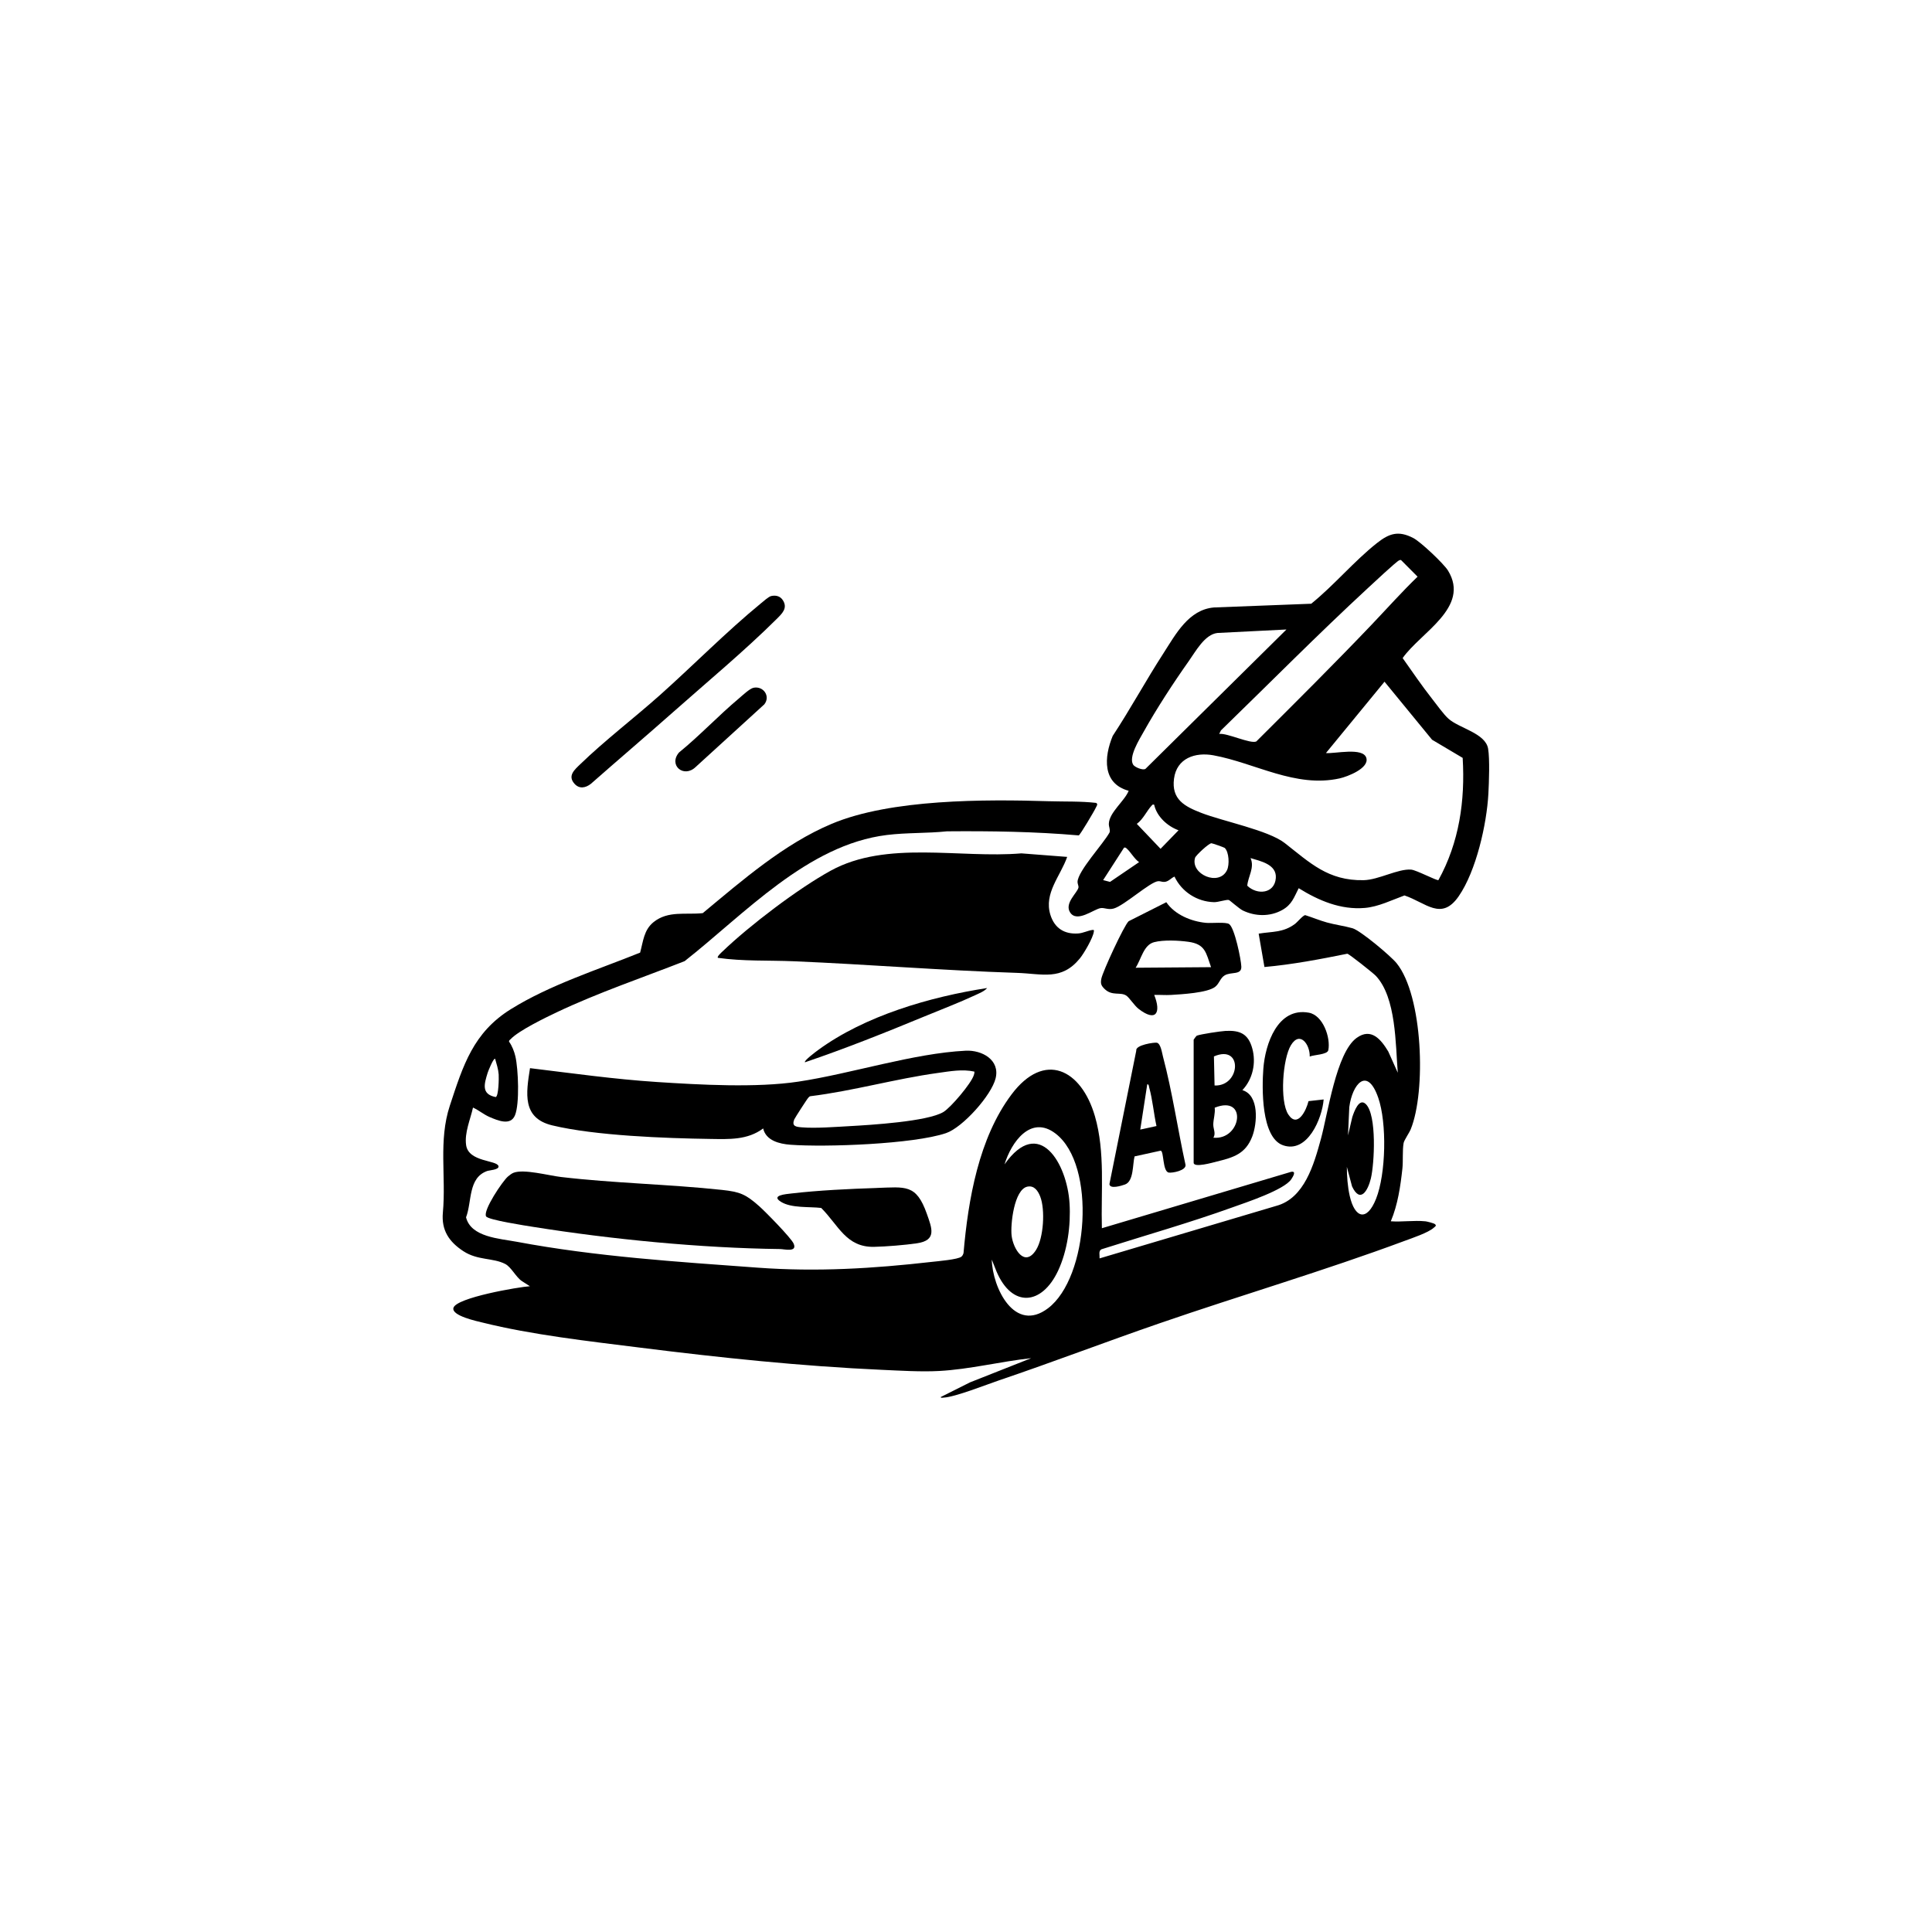 <svg xmlns="http://www.w3.org/2000/svg" width="2802" height="2802" viewBox="0 0 2802 2802" fill="none"><rect width="2802" height="2802" fill="white"></rect><path d="M2066.9 1771.21C2069.36 1771.45 2079.52 1773.98 2081.19 1775.42C2083.88 1777.79 2081.42 1778.76 2079.56 1780.48C2071.65 1787.8 2047.56 1795.78 2036.66 1799.83C1920.96 1842.88 1798.72 1878.81 1681.5 1919.26C1603.87 1946.01 1527.07 1975.48 1449.32 2001.79C1430.52 2008.14 1385.63 2026.08 1368.47 2026.98C1367.1 2027.06 1364.46 2027.76 1364.3 2026.16L1406.89 2004.83L1495.53 1969.79C1451.11 1974.54 1406.54 1985.99 1361.81 1988.36C1335.57 1989.76 1305.67 1987.86 1279.2 1986.69C1162.22 1981.47 1043.87 1969.01 927.783 1954.42C854.751 1945.27 770.779 1935.85 699.849 1918.13C692.025 1916.19 654.613 1908.32 657.611 1896.88C661.543 1881.97 751.821 1866.55 768.521 1865.42L756.726 1857.87C748.122 1851.99 741.465 1837.63 732.667 1833.11C714.915 1824 692.842 1828.21 672.054 1814.62C651.265 1801.03 639.937 1784.25 642.311 1758.56C647.139 1706.01 635.693 1654.38 652.355 1603.7C671.703 1544.95 686.263 1497.54 741.037 1463.51C798.03 1428.13 866.352 1406.64 928.367 1381.6C932.882 1365.25 933.7 1348.67 947.987 1337.26C969.087 1320.41 994.469 1326.99 1019.19 1324.34C1076.42 1276.88 1136.8 1224.02 1206.05 1194.86C1291.81 1158.73 1428.61 1159.16 1521.46 1162.04C1544.23 1162.74 1567.01 1161.85 1589.74 1164.45C1592.86 1166.4 1590.4 1168.89 1589.47 1171.03C1587.6 1175.43 1566.7 1210.63 1564.56 1211.6C1500.94 1206.07 1437.33 1205.14 1373.37 1205.68C1344.52 1208.72 1315.13 1207.43 1286.13 1211.01C1170.9 1225.22 1079.69 1325.82 992.873 1393.98C931.481 1418.04 867.286 1439.77 807.724 1467.99C791.217 1475.81 752.327 1494.66 740.687 1507C739.597 1508.16 737.845 1508.83 738.39 1510.89C742.594 1516.65 745.903 1525.18 747.499 1532.18C751.704 1550.52 753.767 1600.9 746.877 1617.52C740.453 1633.09 722.078 1625.15 710.088 1620.05C701.485 1616.35 694.399 1610.16 685.991 1606.31C682.214 1623.59 673.416 1642.78 676.025 1660.85C679.606 1685.57 721.027 1682.37 722.974 1691.33C724.142 1696.58 709.777 1697.17 706.468 1698.34C678.594 1708.38 684.667 1742.83 675.908 1765.49C682.993 1794.34 724.531 1796.28 749.602 1800.99C864.444 1822.52 982.635 1830 1099.11 1838.52C1184.45 1844.75 1266.04 1839.85 1351.49 1830.11C1359.9 1829.14 1389.49 1826.69 1394.39 1822.52C1395.99 1821.16 1396.96 1819.17 1397.43 1817.15C1404.16 1739.83 1419.46 1650.61 1467.08 1587.23C1514.69 1523.85 1568.21 1550.64 1587.99 1618.88C1603.06 1670.97 1596.59 1727.69 1598.07 1781.3L1872.33 1699.58C1880.55 1697.91 1875.45 1706.2 1872.8 1710.21C1862.6 1725.74 1806.81 1744.08 1787.43 1751.05C1724.95 1773.55 1660.79 1791.69 1597.49 1811.85C1592.82 1814.15 1595.08 1820.54 1594.73 1825.05L1850.92 1748.91C1891.91 1737.97 1905.62 1688.56 1915.66 1652.09C1925.71 1615.61 1937.89 1526.77 1967.48 1505.32C1988.65 1489.98 2002.86 1507.5 2013.41 1524.98L2027.2 1555.78C2023.89 1515.13 2025.09 1446.69 1995.31 1415.2C1991.61 1411.31 1956.62 1383.47 1954.01 1383.2C1914.34 1391.22 1874.05 1398.89 1833.83 1402.47L1825.46 1354.08C1845.35 1350.81 1860.81 1352.76 1877.94 1340.11C1881.64 1337.38 1889.89 1327.22 1893.04 1327.26C1903.55 1330.57 1913.87 1334.93 1924.5 1337.89C1936.76 1341.27 1950.15 1342.99 1961.6 1346.26C1973.04 1349.53 2017 1386.47 2025.44 1396.86C2063.79 1444.09 2068.34 1582.95 2046 1637.76C2043.82 1643.13 2036.42 1653.61 2035.68 1657.73C2033.77 1668.2 2035.1 1683.78 2033.93 1694.68C2031.09 1720.68 2027.27 1747.04 2017.11 1771.25C2033.03 1772.42 2051.1 1769.66 2066.75 1771.25L2066.9 1771.21ZM718.069 1535.61C715.811 1533.86 707.908 1553.67 707.246 1555.89C702.263 1572.13 697.631 1586.84 718.847 1591.08C723.246 1590.19 723.597 1563.09 723.246 1558.31C722.662 1550.52 720.21 1543.08 718.108 1535.65L718.069 1535.61ZM1953.35 1692.11C1953.35 1705.73 1954.47 1720.88 1957.47 1734.23C1964.83 1767.16 1982.47 1771.91 1995.7 1738.67C2010.11 1702.46 2011.62 1628.57 1998.82 1591.9C1982.78 1545.89 1961.21 1572.55 1956.89 1605.64L1955.02 1646.68L1961.25 1620.13C1963.78 1612.53 1971.02 1591.55 1980.95 1601.36C1996.99 1617.21 1993.37 1687.71 1988.15 1709.28C1983.98 1726.48 1972.93 1746.1 1960.9 1720.68L1953.31 1692.11H1953.35ZM1438.38 1826.73C1439.36 1867.52 1471.44 1934.17 1519.98 1897.38C1578.69 1852.93 1590.37 1689.69 1530.96 1644.07C1494.79 1616.31 1466.57 1656.84 1456.88 1688.72C1507.09 1617.36 1547.66 1687.86 1551.16 1745.01C1553.15 1777.05 1548.2 1813.8 1534.54 1843C1511.07 1893.06 1467.89 1897.11 1445.31 1844.17L1438.35 1826.73H1438.38ZM1490.08 1720.99C1470.7 1725 1465.28 1776.23 1467.15 1792.04C1469.41 1811.23 1486.03 1838.99 1502.62 1812.75C1513.64 1795.31 1516.01 1754.24 1508.65 1735.4C1505.46 1727.26 1500.05 1718.93 1490.08 1720.99Z" fill="black"></path><path d="M1636.93 1146.9C1598.35 1136.39 1601.15 1097.81 1613.76 1067.33C1639.53 1028.16 1661.96 986.741 1687.38 947.422C1705.29 919.665 1723.89 884.122 1760.64 881.008L1901.65 875.596C1934.62 849.046 1964.13 813.543 1997.06 787.577C2014.93 773.445 2028.29 769.202 2049.77 780.336C2060.32 785.786 2094 817.552 2100.11 827.596C2132.73 880.969 2060.17 917.368 2034.28 954.429C2048.33 974.244 2062.15 994.682 2077.18 1013.76C2083.53 1021.82 2093.65 1036.03 2100.73 1042.37C2116.27 1056.23 2154.42 1063.28 2158.23 1085.86C2160.76 1100.92 2159.48 1134.75 2158.62 1151.06C2156.25 1195.29 2140.91 1263.22 2115.57 1299.85C2090.38 1336.29 2067.99 1309.04 2036.89 1298.68C2018.55 1305.38 1999.01 1315.15 1979.35 1316.79C1944.28 1319.75 1912.55 1306.16 1883.51 1288.17C1876.62 1301.6 1873.66 1312 1859.56 1319.82C1841.81 1329.71 1820.4 1329.2 1802.38 1320.45C1797.35 1317.99 1783.38 1305.54 1782.17 1305.26C1778.43 1304.41 1766.76 1308.57 1760.72 1308.42C1736.08 1307.79 1713.81 1293.35 1703.38 1271.32C1698.4 1273.42 1695.2 1278.25 1689.21 1279.02C1685.78 1279.45 1682.98 1277.78 1679.9 1277.97C1668.26 1278.67 1630.35 1313.59 1615.12 1317.68C1606.91 1319.86 1601.85 1316.12 1596.13 1317.06C1586.16 1318.69 1562.02 1338.63 1552.06 1323.4C1543.18 1309.9 1562.96 1294.52 1564.13 1287.08C1564.48 1284.83 1562.65 1281.67 1562.76 1278.91C1563.31 1263.06 1600.64 1223.28 1609.21 1207.28C1610.53 1203.27 1608.04 1199.22 1608.16 1194.78C1608.62 1178.24 1631.16 1161.65 1636.93 1146.86V1146.9ZM1991.3 903.82C2012.75 881.28 2033.5 858.039 2055.93 836.356L2032.37 812.686C2031.13 811.557 2030.31 812.336 2029.14 812.725C2025.52 813.971 1989.75 847.489 1983.59 853.173C1911.11 920.171 1841.54 990.556 1770.73 1059.34L1768.24 1064.41C1779.88 1062.85 1813.51 1079.28 1822.04 1075.34C1878.95 1018.62 1935.94 961.981 1991.34 903.82H1991.3ZM1865.79 912.969L1765.67 917.991C1747.25 920.093 1734.09 944.697 1724.05 958.867C1701.78 990.322 1677.22 1028.05 1658.49 1061.6C1652.61 1072.19 1636.3 1097.88 1643.5 1109.14C1645.68 1112.56 1657.36 1117.66 1661.33 1115.05L1865.75 912.969H1865.79ZM2086.17 1276.42C2116.34 1221.68 2125.03 1161.34 2121.33 1099.17L2076.95 1072.85L2007.96 988.687L1923.02 1092.16C1935.55 1093.41 1976.98 1083.33 1981.61 1099.25C1986.01 1114.27 1954.12 1126.42 1942.91 1128.91C1878.8 1143.08 1820.4 1106.53 1759.83 1095.43C1733.51 1090.6 1706.57 1099.52 1702.68 1129.34C1698.75 1159.47 1718.25 1169.63 1742.04 1178.86C1773.57 1191.12 1839.4 1204.09 1863.18 1222.62C1899.78 1251.15 1926.06 1277.55 1977.68 1276.53C1999.44 1276.1 2027.62 1259.68 2046.66 1261.23C2054.25 1261.86 2084.27 1277.78 2086.13 1276.38L2086.17 1276.42ZM1673.95 1167.06C1671.61 1166.6 1671.81 1166.71 1670.44 1168.15C1663.4 1175.55 1657.87 1188.36 1648.72 1194.86L1683.17 1231.02L1709.26 1204.16C1693.18 1198.32 1677.65 1184.23 1673.91 1167.14L1673.95 1167.06ZM1776.22 1229.74C1775.48 1229 1758.27 1222.97 1756.98 1222.97C1753.21 1222.89 1734.25 1240.64 1733.24 1243.99C1726 1267.85 1768.16 1286.27 1779.64 1261.78C1783.26 1254.03 1782.52 1235.77 1776.25 1229.78L1776.22 1229.74ZM1599.9 1276.42L1609.91 1279.02L1652.03 1250.37C1645.33 1245.86 1639.77 1235.66 1634.43 1230.99C1632.99 1229.7 1632.57 1228.81 1630.23 1229.35L1599.9 1276.42ZM1808.92 1284.55C1823.32 1298.53 1848.66 1296.15 1850.34 1273.42C1851.78 1253.68 1828.34 1248.93 1813.67 1244.49C1819.86 1258.39 1810.01 1271.32 1808.92 1284.55Z" fill="black"></path><path d="M1547.74 1242.78C1538.01 1270.62 1513.64 1295.45 1523.41 1326.83C1529.44 1346.18 1543.73 1355.17 1563.7 1353.81C1570.9 1353.3 1577.83 1349.6 1583.94 1348.79C1586.63 1348.44 1586.75 1348.59 1586.39 1351.24C1585.3 1360.08 1572.11 1382.69 1566.19 1389.94C1539.41 1422.75 1511.96 1412.16 1474.59 1410.96C1366.87 1407.45 1258.92 1398.66 1151.47 1394.14C1114.72 1392.58 1077.7 1394.37 1041.18 1389.16C1039.36 1387.48 1046.48 1381.22 1047.88 1379.89C1086.77 1342.48 1157.78 1288.48 1204.96 1262.67C1285.9 1218.33 1391.71 1245.19 1481.32 1237.64L1547.74 1242.78Z" fill="black"></path><path d="M1106.82 1636.59C1084.09 1653.61 1057.3 1652.2 1030.21 1651.81C965.272 1650.88 863.004 1647.14 800.833 1632.12C756.959 1621.53 762.955 1585.56 768.677 1549.16C829.953 1556.59 891.228 1565.24 952.892 1569.25C1015.18 1573.29 1096.62 1577.89 1157.66 1568.74C1234.43 1557.22 1324.59 1527.59 1400.54 1523.85C1424.06 1522.69 1450.53 1537.05 1443.95 1563.91C1437.96 1588.48 1396.26 1635.19 1371.97 1643.41C1324.83 1659.37 1197.41 1664.04 1146.33 1660.22C1130.41 1659.02 1110.87 1654.27 1106.82 1636.59ZM1413.12 1554.14C1395.64 1550.29 1377.77 1553.71 1360.37 1556.09C1298.74 1564.57 1237.31 1582.17 1175.34 1589.84C1173.94 1589.99 1173.31 1591.12 1172.38 1591.94C1170.94 1593.19 1152.72 1621.49 1151.86 1623.63C1148.01 1633.6 1154.51 1634.3 1163.11 1635C1182.77 1636.63 1211.77 1634.37 1232.17 1633.25C1262.15 1631.57 1345.07 1626.63 1368.19 1612.77C1379.02 1606.27 1408.76 1571.11 1412.34 1559.28C1412.85 1557.57 1413.43 1556.01 1413.12 1554.18V1554.14Z" fill="black"></path><path d="M704.988 1764.13C700.122 1755.68 728.93 1712.93 736.599 1706.39C738.857 1704.49 741.933 1702.03 744.619 1700.94C759.529 1694.99 795.733 1704.92 813.407 1706.98C891.033 1716.13 969.476 1717.41 1047.06 1725.74C1073.3 1728.55 1081.52 1732.05 1100.98 1749.26C1109.82 1757.04 1147.35 1795.27 1151.01 1803.6C1156.77 1816.76 1137.38 1811.54 1131.31 1811.5C1016.43 1810.1 886.673 1797.45 773.076 1779.31C763.538 1777.79 707.986 1769.34 704.988 1764.13Z" fill="black"></path><path d="M1673.99 1443.04C1684.42 1469.08 1676.52 1482.7 1651.29 1463.16C1645.26 1458.49 1637.78 1446.77 1633.5 1443.93C1624.93 1438.29 1613.26 1444.86 1602.39 1434.67C1597.1 1429.68 1595.85 1426.65 1597.29 1419.37C1599.32 1409.05 1630.15 1342.21 1636.89 1336.06L1691.5 1308.49C1703.92 1326.64 1727.71 1336.41 1749.12 1338.43C1756.91 1339.17 1778.05 1336.87 1782.68 1340.22C1790.62 1345.91 1799.88 1391.14 1800.31 1401.85C1800.82 1414.66 1785.33 1409.01 1776.1 1414.62C1769.6 1418.59 1768.62 1426.26 1762.36 1431.2C1751.18 1440 1713.69 1442.02 1698.4 1442.96C1690.3 1443.46 1682.08 1442.65 1674.03 1442.96L1673.99 1443.04ZM1756.4 1402.67C1749 1381.72 1748.19 1369.26 1723.39 1365.88C1709.14 1363.93 1687.69 1362.88 1673.87 1366.42C1658.53 1370.31 1655.11 1391.26 1647.01 1403.52L1756.4 1402.7V1402.67Z" fill="black"></path><path d="M1731.17 1507.85C1731.25 1507.5 1735.11 1502.25 1735.81 1502.01C1742.15 1499.72 1769.83 1495.59 1777.34 1495.16C1798.44 1494.03 1810.32 1499.41 1816.16 1520.43C1822 1541.45 1816.98 1565.04 1801.83 1581.04C1826.55 1588.4 1823.44 1629.27 1816.12 1648.35C1806.46 1673.46 1788.83 1678.72 1764.85 1684.59C1759.32 1685.96 1731.17 1694.17 1731.17 1686.27V1507.89V1507.85ZM1761.5 1574.31C1799.42 1575.82 1802.92 1513.81 1760.57 1532.15L1761.5 1574.31ZM1759.79 1650.02C1800.55 1653.84 1809.7 1587.31 1761.7 1606.5C1762.67 1614.75 1759.79 1622.89 1759.63 1630.68C1759.51 1637.49 1763.72 1643.56 1759.79 1650.02Z" fill="black"></path><path d="M1118.15 864.502C1124.92 862.944 1131.31 864.346 1135.24 870.263C1143.02 881.981 1134.11 890.039 1126.25 897.864C1080.74 943.178 1024.25 990.205 975.627 1033.3C936.347 1068.1 896.327 1102.09 856.97 1136.78C849.378 1142.73 840.347 1144.56 833.339 1136.85C822.634 1125.1 833.339 1116.3 841.787 1108.12C876.979 1074.02 920.036 1041.16 957.136 1008.07C1005.45 964.979 1053.88 915.772 1103.51 875.09C1106.78 872.404 1114.8 865.319 1118.19 864.541L1118.15 864.502Z" fill="black"></path><path d="M1271.41 1722.9C1313.34 1721.58 1328.8 1716.98 1344.14 1760.23C1351.65 1781.45 1358.97 1798.89 1329.81 1803.17C1312.64 1805.7 1284.92 1807.96 1267.64 1808.31C1227.07 1809.09 1216.06 1776.9 1190.99 1751.9C1173.78 1749.8 1147.81 1752.49 1132.59 1742.99C1117.37 1733.49 1139.95 1731.85 1148.09 1730.88C1186.63 1726.37 1232.45 1724.19 1271.41 1722.94V1722.9Z" fill="black"></path><path d="M1645.49 1677.08C1642.45 1688.8 1644.44 1713.25 1631.59 1717.88C1626.38 1719.75 1609.75 1724.96 1609.01 1717.37L1647.94 1523.81C1646.27 1515.48 1674.53 1511.47 1677.88 1512.29C1683.49 1513.61 1685.28 1527.12 1686.64 1532.22C1700.26 1583.69 1708.01 1637.57 1719.38 1689.42C1720.47 1697.56 1700.46 1701.45 1695.09 1700.59C1685.9 1699.08 1688.2 1669.33 1683.33 1668.83L1645.53 1677.12L1645.49 1677.08ZM1677.26 1633.13C1673.32 1615.1 1671.61 1594.94 1666.71 1577.3C1666.24 1575.55 1666.28 1572.2 1663.86 1572.59L1653.74 1638.23L1677.22 1633.13H1677.26Z" fill="black"></path><path d="M1899.51 1532.26C1899.97 1514.94 1885.3 1494.34 1872.22 1515.91C1860.3 1535.57 1855.75 1597 1868.44 1616.31C1881.95 1636.87 1894.6 1610.04 1897.75 1597L1919.71 1594.55C1917.57 1622.03 1896.16 1673.38 1860.81 1661C1828.81 1649.79 1830.17 1577.42 1832.24 1549.97C1834.88 1514.35 1852.87 1460.4 1898.3 1468.73C1918.78 1472.47 1930.03 1504.89 1926.48 1523.04C1925.2 1529.69 1905.46 1529.69 1899.58 1532.3L1899.51 1532.26Z" fill="black"></path><path d="M1092.96 997.446C1107.17 994.643 1117.72 1009.75 1108.53 1021.5L1009.11 1112.21C991.822 1129.11 968.97 1109.8 984.814 1091.31C1014.95 1066.78 1041.81 1038.01 1071.51 1013.06C1076.65 1008.74 1087.24 998.575 1092.96 997.446Z" fill="black"></path><path d="M1431.65 1432.95C1427.6 1437.78 1419.93 1440.66 1414.29 1443.35C1390.73 1454.36 1364.88 1464.13 1340.75 1474.14C1283.6 1497.73 1226.02 1520.78 1167.47 1540.63C1165.14 1538.72 1184.21 1524.59 1186.16 1523.15C1254.32 1473.09 1348.88 1445.76 1431.69 1432.95H1431.65Z" fill="black"></path></svg>